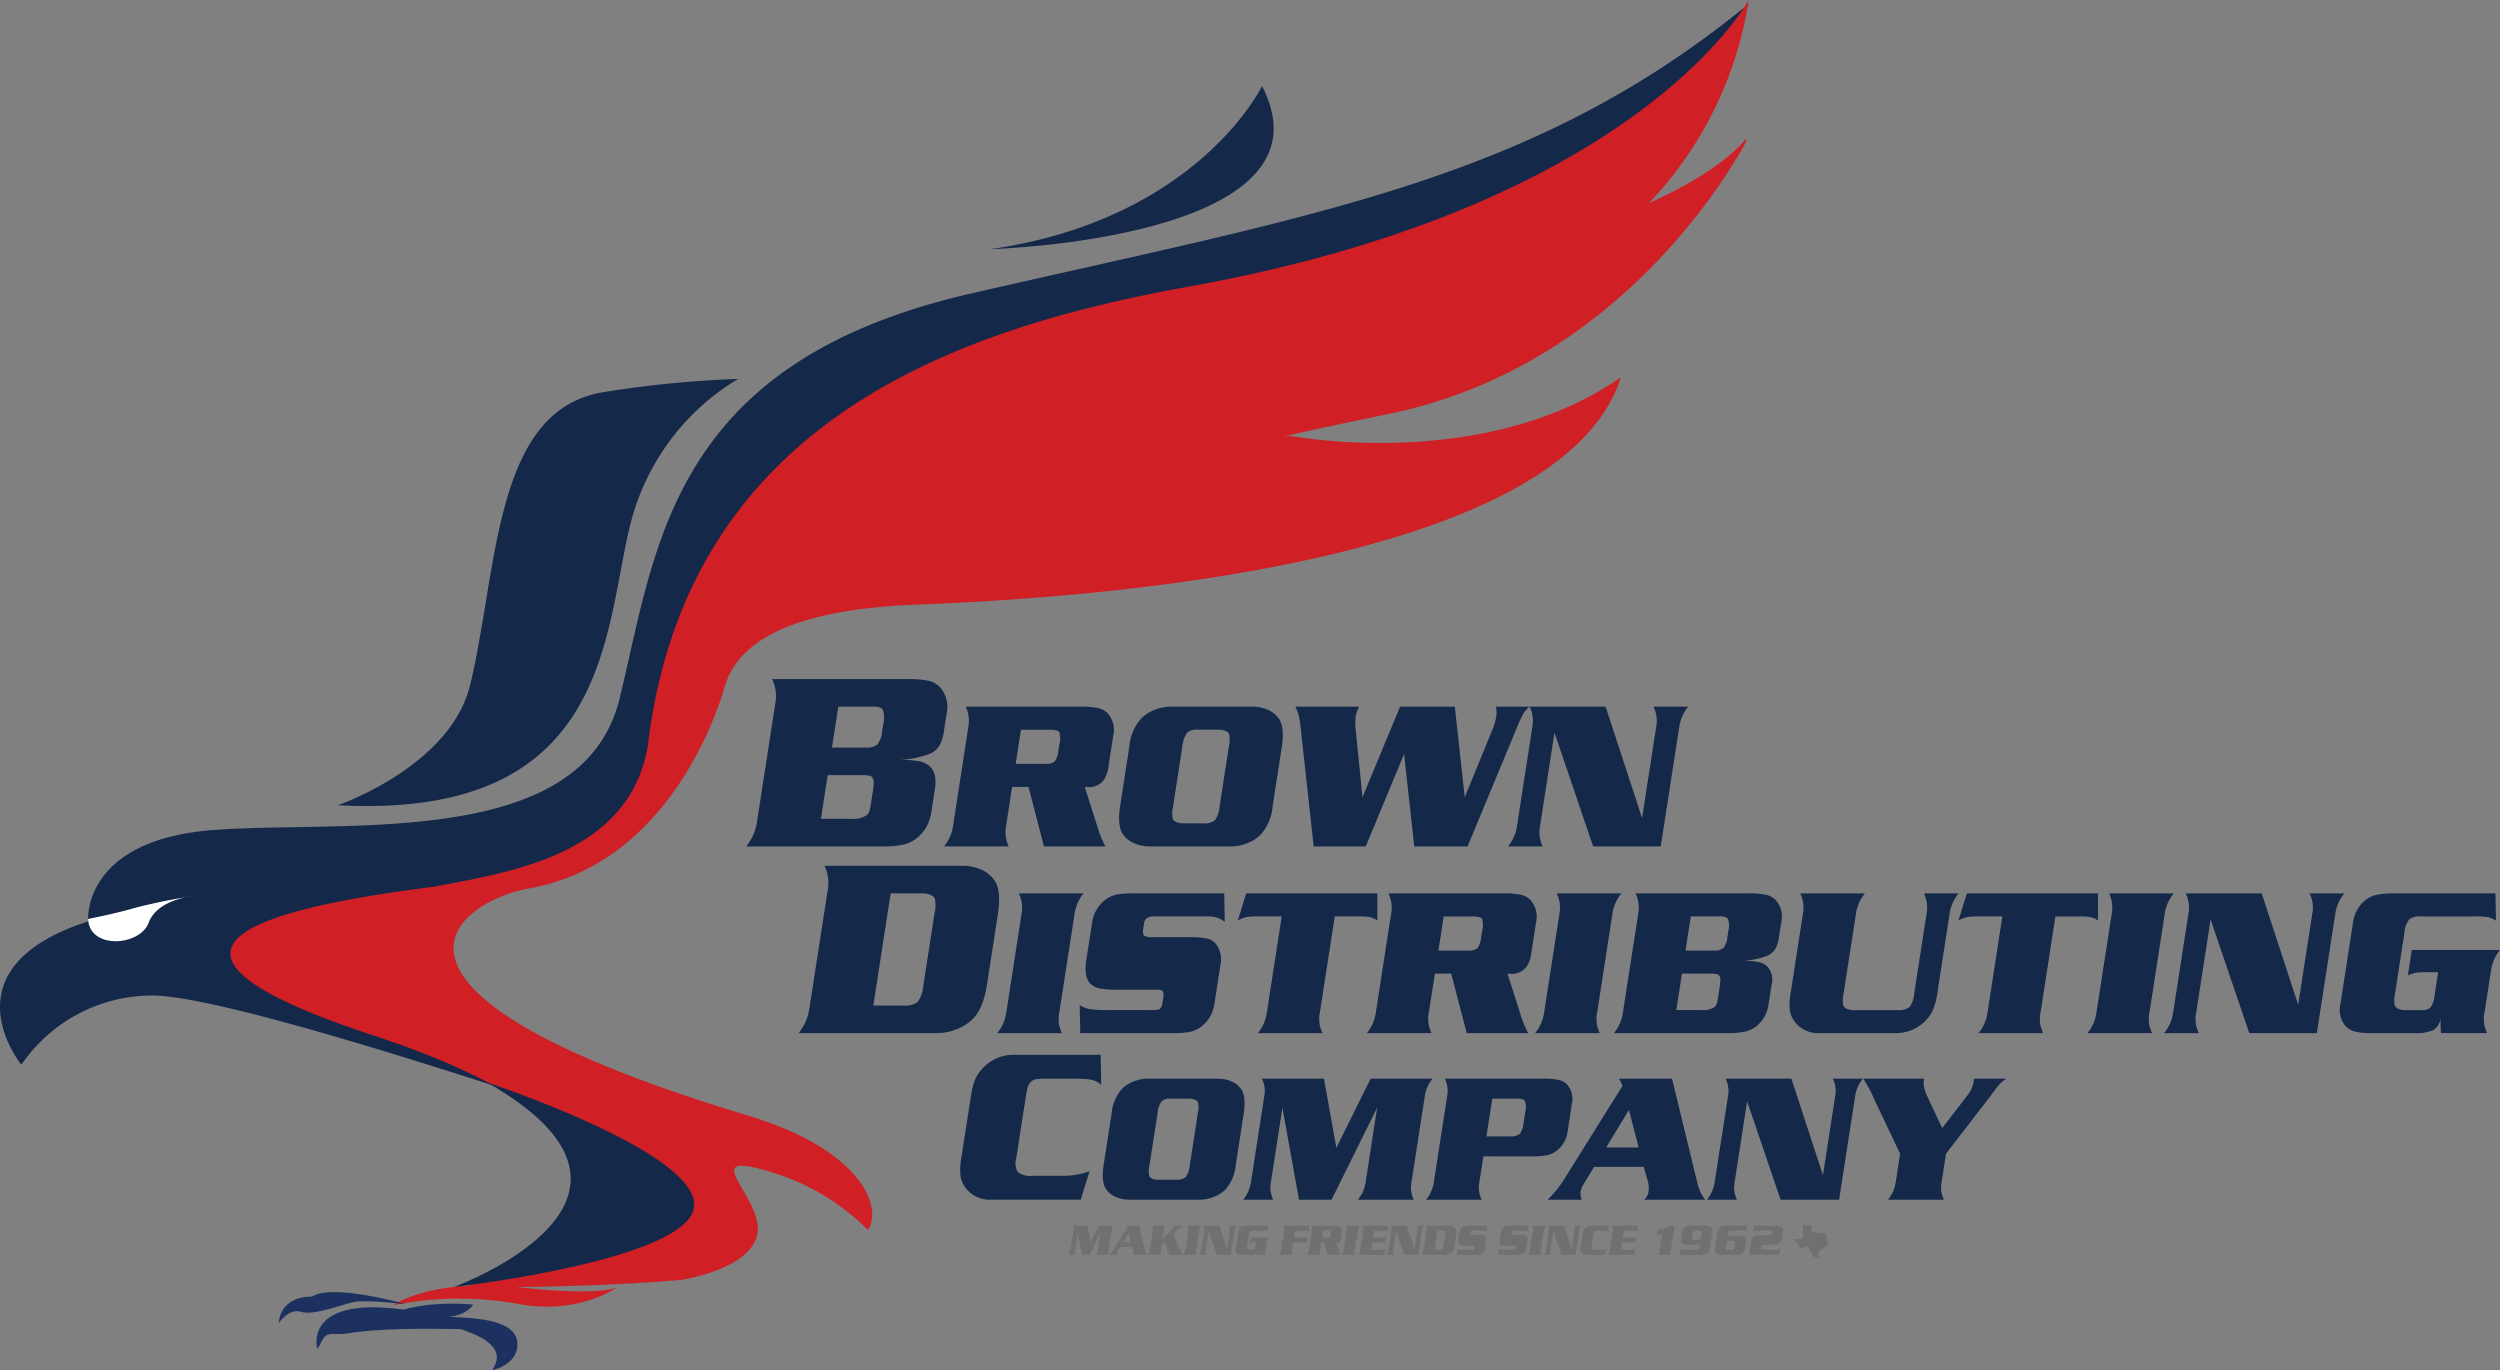 <?xml version="1.0" encoding="UTF-8"?> <svg xmlns="http://www.w3.org/2000/svg" width="397.58" height="217.932" viewBox="0 0 397.58 217.932"><rect x="0" y="0" width="397.58" height="217.932" fill="#808080" stroke="none"/><g id="Group_3470" data-name="Group 3470" transform="translate(0)"><path id="Path_5246" data-name="Path 5246" d="M3.405,672.916s-12.576-15.327,10.612-22.8c0,0-1.179-12.97,20.044-14.543s58.561,3.147,64.457-20.83,7.862-53.456,55.812-64.46C210.07,537.5,243.8,532.268,278.1,504.205c0,0-18.708,35.859-62.362,45.836-42.82,9.787-83.813,16.754-90.886,34.44s-12.973,51.88-34.588,58.17-43.627,11.793-37.338,16.9,56.6,27.12,56.6,27.12S37.993,661.52,23.844,661.912a25.158,25.158,0,0,0-20.439,11" transform="translate(0 -503.585)" fill="#14284a"></path><path id="Path_5247" data-name="Path 5247" d="M30.5,816.531s4.6-.9,7.468-1.769a90.913,90.913,0,0,1,9.269-1.878s-5.73.5-7.107,4.237-9.435,4.323-9.631-.59" transform="translate(-16.483 -670.389)" fill="#fff"></path><path id="Path_5248" data-name="Path 5248" d="M116.868,701.769s17.967-6.146,21.085-19.242c4.45-18.689,3.742-43.654,21.2-46.46a171.151,171.151,0,0,1,21.383-2.1,37.6,37.6,0,0,0-17.1,22.992c-4.289,16.832-2.948,47.165-46.575,44.806" transform="translate(-63.153 -573.708)" fill="#14284a"></path><path id="Path_5249" data-name="Path 5249" d="M385.857,532.637s-10.217,21.224-43.233,25.94c0,0,55.809-1.573,43.233-25.94" transform="translate(-185.148 -518.949)" fill="#14284a"></path><path id="Path_5250" data-name="Path 5250" d="M131.261,956.735l-.957-.027c-1.559-.281-3.417-.6-5.63-.957-17.566-2.85-15.056,6.039-15.056,6.039.391-.337.892-1.888,1.486-2.16.868-.4,1.932-.059,3.13-.263,5.248-.89,13.054-.8,18.146-.712,4.005,1.262,7.41,3.332,5,6.565,0,0,4.079-.826,4.077-4.123s-4.4-4.161-10.2-4.361" transform="translate(-59.168 -747.287)" fill="#1d3160"></path><path id="Path_5251" data-name="Path 5251" d="M305.322,535.159a60.013,60.013,0,0,0,15.864-32.3h0c-.074.137-17.569,32.674-88.849,45.539-35.8,6.46-80,20.718-86.232,73.1-2.962,17.15-21.329,19.975-34.008,22.37-25.019,3.181-53.2,9.319-9.794,23.6,58.512,19.257,19.924,37.789,15.268,39.867-8.306.443-11.951,3.079-11.951,3.079a53.318,53.318,0,0,1,20.112-.156c9.419,1.708,15.435-2.651,15.435-2.651s-2.494,1.4-15.279,0c-.256-.028-.5-.05-.754-.074,6.706-.065,16.717-.316,26.468-1.148,3.749-.712,10.473-2.557,11.808-6.782,1.871-5.924-10.6-14.343,2.494-10.29a36.508,36.508,0,0,1,15.227,9.161c2.388-3.713-1.146-12.8-19.072-18.2-66.636-20.1-45.972-34.153-34.871-36.119,19.956-3.534,28.643-23.5,31.169-32.136s13.926-12.385,30.726-13.025c43.654-1.663,103.417-9.771,111.78-36.145-21.8,15.2-52.536,9.329-52.536,9.329s-6.416,1.065,15.8-3.534c34.621-7.168,52.464-35.682,56.586-43.116.038-.245.082-.484.116-.731,0,0-3.181,4.827-15.506,10.362" transform="translate(-43.085 -502.855)" fill="#d01f25"></path><path id="Path_5252" data-name="Path 5252" d="M138.1,955.1s4.261-1.662,11.745-1.039c0,0-1.662,3.845-11.745,1.039" transform="translate(-74.624 -746.601)" fill="#1d3160"></path><path id="Path_5253" data-name="Path 5253" d="M101.736,950.667s-4.876-.351-5.3,4.2c0,0,1.639-2.427,3.553-1.789s6.512-1.135,8.338-1.553,8.332.329,8.332.329-11.752-3.338-14.928-1.192" transform="translate(-52.115 -744.455)" fill="#1d3160"></path><path id="Path_5254" data-name="Path 5254" d="M162.25,877.334s33.4,10.969,33.007,19.616-38.236,12.943-38.236,12.943,38.082-13.872,5.23-32.558" transform="translate(-84.851 -705.216)" fill="#14284a"></path><path id="Path_5255" data-name="Path 5255" d="M394.863,742.2l5.8,17.717,2.231-14.412a5.1,5.1,0,0,0-.416-3.3H408a6.48,6.48,0,0,0-1.439,3.3l-2.929,18.922H392.883l-6.15-18.078-2.289,14.791a5.1,5.1,0,0,0,.419,3.287h-5.521a6.606,6.606,0,0,0,1.436-3.287L383.2,745.5a5.248,5.248,0,0,0-.416-3.3Zm-32.046,7.531-6.1,14.7h-8.281l-2.066-18.839a16.869,16.869,0,0,0-.313-2.027,6.4,6.4,0,0,0-.545-1.36h10.153a5.226,5.226,0,0,0-.548,1.533,8.521,8.521,0,0,0-.006,2.049l1.091,10.819,5.972-14.4h8.708l1.576,14.4,4.392-10.719a9.417,9.417,0,0,0,.627-2.149,4.156,4.156,0,0,0-.057-1.533h5.321a5.464,5.464,0,0,0-1.014,1.205,22.87,22.87,0,0,0-1.035,2.277l-7.783,18.745h-8.475Zm-35.255-1.261-1.5,9.687a4.334,4.334,0,0,0-.022,1.938c.268.455.872.677,1.824.666h2.988a2.655,2.655,0,0,0,1.864-.489,4.056,4.056,0,0,0,.744-2.116l1.5-9.687a4.336,4.336,0,0,0,.023-1.938c-.268-.455-.872-.677-1.824-.666h-3.3a2.047,2.047,0,0,0-1.592.528A4.343,4.343,0,0,0,327.562,748.47Zm-1.79-6.27H338.69a5.981,5.981,0,0,1,2.412.489,4.108,4.108,0,0,1,1.728,1.328q1.029,1.316.545,4.554l-1.468,9.486a7.735,7.735,0,0,1-1.956,4.56,6.278,6.278,0,0,1-2.137,1.322,7.116,7.116,0,0,1-2.564.488H322.332a5.984,5.984,0,0,1-2.413-.488,4.1,4.1,0,0,1-1.728-1.322q-1.029-1.316-.544-4.56l1.468-9.486a7.717,7.717,0,0,1,1.954-4.554,6.291,6.291,0,0,1,2.138-1.328A7.117,7.117,0,0,1,325.771,742.2Zm-24.729,9.1h4.721a2.2,2.2,0,0,0,1.472-.361,2.9,2.9,0,0,0,.573-1.583l.171-1.105a3.685,3.685,0,0,0,0-2.016c-.168-.244-.7-.366-1.6-.366h-4.493Zm2.038,3.666h-2.6l-.957,6.182a5.137,5.137,0,0,0,.42,3.282H289.652a6.607,6.607,0,0,0,1.435-3.282l2.422-15.651a5.211,5.211,0,0,0-.418-3.294h18.267a12.917,12.917,0,0,1,2.819.228,3.04,3.04,0,0,1,1.532.866,3.986,3.986,0,0,1,.855,3.516l-.743,4.8a5.2,5.2,0,0,1-.729,2.2A2.925,2.925,0,0,1,312.611,755c-.144,0-.337-.011-.584-.034l2.053,6.437a15.389,15.389,0,0,0,1.242,3.027h-9.78Zm-33.007,5.075h4.954a3.532,3.532,0,0,0,2.393-.638,1.471,1.471,0,0,0,.363-.586,10.2,10.2,0,0,0,.271-1.363l.192-1.244a18.261,18.261,0,0,0,.227-1.849,1.5,1.5,0,0,0-.169-.8.725.725,0,0,0-.5-.386,7.937,7.937,0,0,0-1.431-.08h-5.227Zm1.754-11.332h5.5a2.364,2.364,0,0,0,1.743-.519,3.974,3.974,0,0,0,.738-2.062l.166-1.07a4.453,4.453,0,0,0-.02-2.275q-.28-.578-1.367-.579h-5.753Zm10.731,1.949a16.333,16.333,0,0,1,3.13.226,3.669,3.669,0,0,1,1.69.812q1.2,1.067.831,3.564l-.565,3.651a6.477,6.477,0,0,1-2.328,4.216,5.5,5.5,0,0,1-2.153,1.018,15.661,15.661,0,0,1-3.456.286h-21.52a7.925,7.925,0,0,0,1.721-3.943l2.9-18.727a6.238,6.238,0,0,0-.5-3.943h21.52a15.307,15.307,0,0,1,3.363.273,3.737,3.737,0,0,1,1.841,1.037,4.773,4.773,0,0,1,1.024,4.21l-.411,2.66a6.97,6.97,0,0,1-.706,2.367,3.472,3.472,0,0,1-1.466,1.3A14.78,14.78,0,0,1,282.558,750.654Z" transform="translate(-139.52 -629.821)" fill="#14284a"></path><path id="Path_5256" data-name="Path 5256" d="M288.2,824.652h4.814a3.2,3.2,0,0,0,2.239-.585,4.853,4.853,0,0,0,.891-2.534l1.8-11.6a5.192,5.192,0,0,0,.027-2.321q-.482-.818-2.191-.8H290.96Zm-11.885,4.389a7.925,7.925,0,0,0,1.721-3.944l2.9-18.727a6.24,6.24,0,0,0-.5-3.944h21.973a7.16,7.16,0,0,1,2.889.586,4.91,4.91,0,0,1,2.068,1.589q1.233,1.576.653,5.453l-1.758,11.359q-.618,3.86-2.341,5.46a7.516,7.516,0,0,1-2.56,1.583,8.522,8.522,0,0,1-3.07.585Zm269.858-22.227.079,4.338a4.059,4.059,0,0,0-1.312-.567,14.378,14.378,0,0,0-2.2-.105h-8.425a2.67,2.67,0,0,0-1.869.489,4.028,4.028,0,0,0-.752,2.127l-1.5,9.686a4.166,4.166,0,0,0-.015,1.927q.4.683,1.829.667h2.383a1.99,1.99,0,0,0,1.46-.428,3.522,3.522,0,0,0,.614-1.777l.592-3.826h-2.088a8.318,8.318,0,0,0-1.459.1,6.285,6.285,0,0,0-1.262.4l.624-4.032H546.9a6.437,6.437,0,0,0-1.436,3.288l-1.029,6.648a5.081,5.081,0,0,0,.418,3.294h-7.336a16.237,16.237,0,0,1-.038-2.41,2.73,2.73,0,0,1-1.186,1.922,6.977,6.977,0,0,1-3.13.488h-6.465a12.38,12.38,0,0,1-2.807-.233,3.2,3.2,0,0,1-1.523-.855,3.994,3.994,0,0,1-.855-3.516l2.013-13.008a5.407,5.407,0,0,1,1.945-3.521,4.512,4.512,0,0,1,1.794-.866,13.8,13.8,0,0,1,2.873-.228Zm-37.173,0,5.8,17.717,2.23-14.413a5.1,5.1,0,0,0-.416-3.3h5.52a6.484,6.484,0,0,0-1.439,3.3l-2.928,18.922H507.02l-6.149-18.078-2.289,14.79a5.108,5.108,0,0,0,.418,3.288h-5.52a6.606,6.606,0,0,0,1.436-3.288l2.42-15.634a5.248,5.248,0,0,0-.416-3.3Zm-17.431,22.227H481.283a6.606,6.606,0,0,0,1.436-3.288l2.42-15.634a5.247,5.247,0,0,0-.416-3.3h10.286a6.483,6.483,0,0,0-1.439,3.3l-2.419,15.634A5.059,5.059,0,0,0,491.569,829.042Zm-27.614,0a6.434,6.434,0,0,0,1.436-3.288l2.364-15.273h-3.921a9.155,9.155,0,0,0-1.775.128,4.539,4.539,0,0,0-1.288.539l1.337-4.332h20.861l0,4.332a3.227,3.227,0,0,0-1.121-.539,8.518,8.518,0,0,0-1.736-.128h-3.921l-2.364,15.273a5.061,5.061,0,0,0,.419,3.288ZM445.9,806.815a6.479,6.479,0,0,0-1.439,3.3L442.5,822.771a4.334,4.334,0,0,0-.022,1.938q.394.683,1.813.667h6.843a2.621,2.621,0,0,0,1.853-.489,4.025,4.025,0,0,0,.744-2.116l1.958-12.652a5.15,5.15,0,0,0-.416-3.3h5.521a6.476,6.476,0,0,0-1.439,3.3l-1.944,12.558a10.693,10.693,0,0,1-.714,2.71,6.1,6.1,0,0,1-1.358,1.85,6.439,6.439,0,0,1-4.595,1.8H438.767a4.676,4.676,0,0,1-4.025-1.8,3.968,3.968,0,0,1-.786-1.844,9.719,9.719,0,0,1,.126-2.716l1.944-12.558a5.238,5.238,0,0,0-.416-3.3ZM415.9,825.376h4.137a2.947,2.947,0,0,0,2-.534,1.229,1.229,0,0,0,.3-.489,8.586,8.586,0,0,0,.226-1.138l.161-1.039a15.2,15.2,0,0,0,.189-1.544,1.249,1.249,0,0,0-.141-.666.606.606,0,0,0-.417-.322,6.626,6.626,0,0,0-1.2-.067H416.8Zm1.465-9.464h4.593a1.973,1.973,0,0,0,1.456-.434,3.316,3.316,0,0,0,.616-1.722l.138-.894a3.713,3.713,0,0,0-.017-1.9q-.233-.483-1.142-.483h-4.8Zm8.962,1.627a13.605,13.605,0,0,1,2.614.189,3.065,3.065,0,0,1,1.411.677,3.163,3.163,0,0,1,.695,2.977l-.472,3.049a5.407,5.407,0,0,1-1.945,3.521,4.6,4.6,0,0,1-1.8.849,13.05,13.05,0,0,1-2.886.239H405.977a6.617,6.617,0,0,0,1.437-3.294l2.421-15.64a5.211,5.211,0,0,0-.418-3.293h17.973a12.808,12.808,0,0,1,2.809.228,3.121,3.121,0,0,1,1.537.866,3.985,3.985,0,0,1,.855,3.516l-.344,2.221a5.8,5.8,0,0,1-.589,1.977,2.9,2.9,0,0,1-1.224,1.089A12.337,12.337,0,0,1,426.329,817.539Zm-22.6,11.5H393.447a6.61,6.61,0,0,0,1.437-3.288l2.419-15.634a5.248,5.248,0,0,0-.416-3.3h10.286a6.483,6.483,0,0,0-1.439,3.3l-2.419,15.634A5.059,5.059,0,0,0,403.733,829.042Zm-25.66-13.129h4.721a2.2,2.2,0,0,0,1.472-.361,2.9,2.9,0,0,0,.573-1.583l.171-1.1a3.686,3.686,0,0,0,0-2.016c-.167-.244-.7-.366-1.6-.366h-4.493Zm2.037,3.665h-2.6l-.957,6.181a5.135,5.135,0,0,0,.42,3.283H366.683a6.607,6.607,0,0,0,1.435-3.283l2.422-15.651a5.212,5.212,0,0,0-.418-3.293H388.39a12.917,12.917,0,0,1,2.819.228,3.035,3.035,0,0,1,1.532.866,3.986,3.986,0,0,1,.855,3.516l-.743,4.8a5.193,5.193,0,0,1-.729,2.2,2.925,2.925,0,0,1-2.483,1.188c-.144,0-.337-.011-.584-.034l2.053,6.437a15.393,15.393,0,0,0,1.242,3.027h-9.78Zm-30.756,9.464a6.426,6.426,0,0,0,1.436-3.288l2.364-15.273h-3.921a9.151,9.151,0,0,0-1.775.128,4.542,4.542,0,0,0-1.289.539l1.337-4.332h20.861l0,4.332a3.229,3.229,0,0,0-1.122-.539,8.51,8.51,0,0,0-1.735-.128h-3.921l-2.364,15.273a5.059,5.059,0,0,0,.418,3.288Zm-5.341-22.227.081,4.537a3.912,3.912,0,0,0-2.459-.872h-8.687a2.2,2.2,0,0,0-1.217.256,1.269,1.269,0,0,0-.474.911l-.119.772q-.134.867.144,1.116a2.548,2.548,0,0,0,1.417.245h5.487a15.079,15.079,0,0,1,3.017.206,2.653,2.653,0,0,1,1.443.8,4.184,4.184,0,0,1,.732,3.593l-.937,6.054a5.5,5.5,0,0,1-2.011,3.521,4.831,4.831,0,0,1-1.773.866,12.939,12.939,0,0,1-2.834.222H321.113l-.09-4.443a4.826,4.826,0,0,0,1.667.638,21.188,21.188,0,0,0,3.017.139h6.454a6.341,6.341,0,0,0,1.4-.084.859.859,0,0,0,.419-.339,2.365,2.365,0,0,0,.207-.761l.108-.7a1.8,1.8,0,0,0-.039-1.072c-.1-.183-.357-.278-.762-.278h-6.276a16.52,16.52,0,0,1-2.958-.194,2.947,2.947,0,0,1-1.494-.717c-.724-.7-.962-1.933-.712-3.688l.946-6.115A5.52,5.52,0,0,1,325,807.909a4.742,4.742,0,0,1,1.77-.883,13.641,13.641,0,0,1,2.815-.211ZM318.2,829.042H307.911a6.606,6.606,0,0,0,1.436-3.288l2.42-15.634a5.247,5.247,0,0,0-.416-3.3h10.286a6.483,6.483,0,0,0-1.439,3.3l-2.419,15.634A5.06,5.06,0,0,0,318.2,829.042Z" transform="translate(-149.315 -664.738)" fill="#14284a"></path><path id="Path_5257" data-name="Path 5257" d="M488.4,879.484l3.953-5.127a4.84,4.84,0,0,0,1.034-2.145c.02-.13.041-.327.058-.592h5.185a4.918,4.918,0,0,0-1.068.842,21.424,21.424,0,0,0-1.365,1.765l-7.19,9.325-.692,4.468a4.379,4.379,0,0,0,.363,2.847h-8.906a5.573,5.573,0,0,0,1.244-2.847l.691-4.468-4.207-8.858a17.578,17.578,0,0,0-1.665-3.073h9.691a4.042,4.042,0,0,0-.01,1.371,7.225,7.225,0,0,0,.568,1.553Zm-23.983-7.863,5.022,15.341,1.931-12.48a4.419,4.419,0,0,0-.36-2.861h4.78a5.61,5.61,0,0,0-1.246,2.861l-2.536,16.385H462.7l-5.325-15.654L455.4,888.021a4.423,4.423,0,0,0,.363,2.847h-4.781a5.723,5.723,0,0,0,1.244-2.847l2.1-13.538a4.546,4.546,0,0,0-.36-2.861Zm-24.291,10.936-1.544-5.963-3.611,5.963Zm-3.17-10.936h8.483l4.12,16.971a6.88,6.88,0,0,0,1.144,2.275h-9.681a2.248,2.248,0,0,0,.689-1.284,4.382,4.382,0,0,0-.191-1.875l-.575-2.063H433.04l-1.606,2.64a3.842,3.842,0,0,0-.547,1.327,2.891,2.891,0,0,0,.176,1.255h-5.4a18.316,18.316,0,0,0,2.855-3.621l9.03-14.471A3.258,3.258,0,0,0,436.957,871.622ZM415.924,880.8H419.6a2.352,2.352,0,0,0,1.624-.394,3.691,3.691,0,0,0,.618-1.852l.233-1.51a3.612,3.612,0,0,0,0-1.827c-.144-.279-.536-.419-1.171-.419h-4.054Zm-.491,3.174-.626,4.04a4.4,4.4,0,0,0,.371,2.857H406.32a5.744,5.744,0,0,0,1.245-2.857l2.1-13.538a4.514,4.514,0,0,0-.362-2.852H425.03a11.043,11.043,0,0,1,2.427.2,2.6,2.6,0,0,1,1.312.75,3.451,3.451,0,0,1,.741,3.044l-.678,4.381a4.646,4.646,0,0,1-1.681,3.03,3.781,3.781,0,0,1-1.544.75,11.979,11.979,0,0,1-2.488.2Zm-23.384-1.361,5.457-10.989h9.849a5.611,5.611,0,0,0-1.246,2.861l-2.1,13.538a4.38,4.38,0,0,0,.363,2.847H395.47a5.565,5.565,0,0,0,1.244-2.847l1.825-11.792-7.248,14.639h-5.179l-2.635-14.639-1.825,11.792a4.38,4.38,0,0,0,.363,2.847h-4.78a5.724,5.724,0,0,0,1.244-2.847l2.1-13.538a4.546,4.546,0,0,0-.36-2.861h9.864Zm-28.423-5.56-1.3,8.387a3.752,3.752,0,0,0-.019,1.679c.233.394.756.586,1.58.577h2.587a2.3,2.3,0,0,0,1.614-.423,3.5,3.5,0,0,0,.644-1.832l1.3-8.387a3.752,3.752,0,0,0,.019-1.679c-.233-.394-.756-.587-1.58-.577h-2.856a1.771,1.771,0,0,0-1.379.457A3.759,3.759,0,0,0,363.627,877.051Zm-1.55-5.43h11.186a5.184,5.184,0,0,1,2.089.423,3.559,3.559,0,0,1,1.5,1.149q.891,1.14.472,3.944l-1.271,8.214a6.693,6.693,0,0,1-1.693,3.948,5.43,5.43,0,0,1-1.851,1.145,6.163,6.163,0,0,1-2.22.423H359.1a5.186,5.186,0,0,1-2.089-.423,3.546,3.546,0,0,1-1.5-1.145q-.892-1.139-.471-3.948l1.271-8.214a6.683,6.683,0,0,1,1.692-3.944,5.455,5.455,0,0,1,1.851-1.149A6.164,6.164,0,0,1,362.077,871.622Zm-7.5-3.8.072,4.745a3.877,3.877,0,0,0-1.521-.777,14.269,14.269,0,0,0-2.635-.167H345.67a7.027,7.027,0,0,0-1.467.1,1.524,1.524,0,0,0-.739.42,1.937,1.937,0,0,0-.469.76,10.679,10.679,0,0,0-.339,1.635l-1.513,9.773a2.691,2.691,0,0,0,.278,2.188,3.3,3.3,0,0,0,2.314.564h4.555a12.178,12.178,0,0,0,4.518-.726l-1.409,4.526H337.267a4.834,4.834,0,0,1-4.172-1.877,4.1,4.1,0,0,1-.817-1.906,10.108,10.108,0,0,1,.131-2.822l1.522-9.835a11.183,11.183,0,0,1,.742-2.822,6.128,6.128,0,0,1,1.407-1.912,6.635,6.635,0,0,1,4.752-1.871Z" transform="translate(-179.53 -700.076)" fill="#14284a"></path><path id="Path_5258" data-name="Path 5258" d="M626.067,929.352c-.011-.009-.012-.029-.019-.044a1.179,1.179,0,0,1-.059-.153.192.192,0,0,0-.06-.135.1.1,0,0,1-.034-.08v-.653a.083.083,0,0,0-.074-.09c-.054-.009-.113,0-.159-.04h0a.424.424,0,0,1-.172-.091c-.048-.041-.208-.023-.229-.03a.122.122,0,0,0-.062-.007.721.721,0,0,1-.128.025c-.042,0-.329-.01-.343-.014s-.134.009-.178.008a.183.183,0,0,1-.11-.026.054.054,0,0,0-.025-.013.106.106,0,0,0-.057,0c-.025.015-.088-.028-.1-.042a.243.243,0,0,0-.093-.037.448.448,0,0,0-.065,0,.144.144,0,0,1-.076,0,.249.249,0,0,0-.071-.007.3.3,0,0,1-.041,0c-.023-.005-.044-.014-.066-.021a.077.077,0,0,1-.046-.036c-.036-.058-.226-.056-.261-.095a.157.157,0,0,1-.045-.118c0-.252,0-.5,0-.755,0-.074-.034-.1-.094-.1h-.015c-.025,0-.05.006-.075.006-.353,0-.706,0-1.06,0a.077.077,0,0,0-.085.087c0,.081,0,.163,0,.244q0,.582-.006,1.167c0,.2,0,.409,0,.614,0,.045,0,.049-.047.049H620.8a.067.067,0,0,0-.066.032c-.009.018.007.147.051.167a.162.162,0,0,1,.078.083.2.2,0,0,0,.081.086.766.766,0,0,1,.095.072c.021.017.039.037.058.056s.044.041.064.064c.043.05.253.192.269.258a.1.1,0,0,0,.014.031,1.158,1.158,0,0,1,.074.24.949.949,0,0,0,.089.149,1.039,1.039,0,0,1,.106.087.345.345,0,0,0,.118.081c.037.018.076.035.113.055.018.01.036.02.054.031a.344.344,0,0,0,.141.063.118.118,0,0,0,.094-.041.439.439,0,0,1,.04-.044,1.135,1.135,0,0,0,.094-.216.106.106,0,0,1,.043-.061.647.647,0,0,1,.117-.043c.005,0,.112.013.159.021a.863.863,0,0,1,.163.043c.005,0,.109.109.16.15a.808.808,0,0,1,.137.214l.086.167c0,.006.174.257.191.3a.353.353,0,0,0,.141.16.8.8,0,0,1,.049.2.131.131,0,0,0,.036.1.389.389,0,0,1,.061.12.63.63,0,0,0,.053.129c.008.016.03.024.047.035a.232.232,0,0,0,.026.011l.136.068c.04.021.08.042.118.065a.209.209,0,0,0,.134.036.184.184,0,0,1,.183.063.05.05,0,0,0,.041.014h0a.431.431,0,0,0,.127-.033.08.08,0,0,0,.061-.091c-.007-.071-.016-.141-.027-.211a1.06,1.06,0,0,1-.055-.268.672.672,0,0,1,.016-.147,1.348,1.348,0,0,1,.085-.177c.006-.012.016-.022.022-.034a.493.493,0,0,1,.138-.156l.133-.1c.037-.027.075-.054.114-.078.06-.036.122-.067.181-.1s.1-.069.148-.106.083-.067.123-.1.066-.066.1-.1a.218.218,0,0,1,.041-.032c.025-.014.051-.027.077-.039a1.659,1.659,0,0,0,.23-.2A.267.267,0,0,0,626,930a.148.148,0,0,0,.037-.112,3.214,3.214,0,0,1,.07-.422v-.017a.115.115,0,0,0-.039-.1" transform="translate(-335.433 -731.942)" fill="#707070" fill-rule="evenodd"></path><path id="Path_5259" data-name="Path 5259" d="M478.8,926.984h3.217a4.775,4.775,0,0,1,.775.04.648.648,0,0,1,.342.2.621.621,0,0,1,.159.324,1.455,1.455,0,0,1-.007.485l-.138.894a1.36,1.36,0,0,1-.333.735.9.9,0,0,1-.255.178,1.261,1.261,0,0,1-.339.085c-.1.01-.255.021-.456.03l-1.474.1a.866.866,0,0,0-.327.058.3.3,0,0,0-.089.2l-.079.51h2.092a3.359,3.359,0,0,0,.586-.037,2.221,2.221,0,0,0,.473-.179l-.313.975h-4.681l.26-1.679.053-.344a1.628,1.628,0,0,1,.179-.594.772.772,0,0,1,.57-.381c.03,0,.188-.016.472-.034l1.583-.114.15-.01a.376.376,0,0,0,.248-.073.506.506,0,0,0,.1-.268.379.379,0,0,0-.024-.276.318.318,0,0,0-.249-.071h-1.921a2.049,2.049,0,0,0-.463.04,1.56,1.56,0,0,0-.393.172Zm-3.226,3.4.09-.58a1.654,1.654,0,0,0,.026-.236.182.182,0,0,0-.034-.108c-.047-.068-.151-.1-.31-.1h-.552a.472.472,0,0,0-.327.084.684.684,0,0,0-.128.361l-.09.58a.576.576,0,0,0,.014.365c.039.054.14.08.3.08h.552a.469.469,0,0,0,.327-.084A.674.674,0,0,0,475.57,930.383Zm1.988-3.4.01.935a.732.732,0,0,0-.3-.142,3.15,3.15,0,0,0-.551-.034h-1.563a1.293,1.293,0,0,0-.279.021.281.281,0,0,0-.141.084.93.93,0,0,0-.169.482l-.077.5a.358.358,0,0,1,.148-.183.64.64,0,0,1,.285-.046h1.689q.986-.05.808,1.056l-.122.789a1.34,1.34,0,0,1-.443.876,1.046,1.046,0,0,1-.411.208,2.71,2.71,0,0,1-.637.059h-2.079a2.927,2.927,0,0,1-.652-.051.782.782,0,0,1-.355-.209.713.713,0,0,1-.214-.377,2.007,2.007,0,0,1,.026-.621l.334-2.158a1.871,1.871,0,0,1,.163-.563,1.057,1.057,0,0,1,.314-.367,1.081,1.081,0,0,1,.393-.205,4.31,4.31,0,0,1,.715-.052Zm-8.33,2.277h.545a.5.5,0,0,0,.334-.078.734.734,0,0,0,.126-.375l.095-.612a.618.618,0,0,0-.01-.375c-.037-.051-.14-.078-.31-.078h-.545a.49.49,0,0,0-.334.082.721.721,0,0,0-.126.372l-.095.612a.6.6,0,0,0,.011.371C468.958,929.234,469.06,929.261,469.228,929.261Zm-2.283,2.326.009-.906a.9.9,0,0,0,.321.122,4.307,4.307,0,0,0,.585.025h1.458a1.069,1.069,0,0,0,.521-.078.684.684,0,0,0,.159-.421l.1-.663a.607.607,0,0,1-.635.355h-1.415a2.023,2.023,0,0,1-.5-.044.587.587,0,0,1-.274-.172.556.556,0,0,1-.145-.321,1.9,1.9,0,0,1,.024-.527l.136-.882a1.926,1.926,0,0,1,.154-.544.856.856,0,0,1,.278-.33,1.256,1.256,0,0,1,.74-.217h2.641q.719,0,.916.441a1.317,1.317,0,0,1,.037.718l-.358,2.311-.03.2a1.071,1.071,0,0,1-.517.784,1.5,1.5,0,0,1-.758.155Zm-3.582-3.972,2.176-.632h.53l-.622,4.021a.668.668,0,0,0,.139.582H463.4a.9.9,0,0,0,.319-.582l.4-2.613h-.876Zm-5.361.128-.173,1.118h1.409a1.754,1.754,0,0,0,.671-.1l-.153.984a.8.8,0,0,0-.5-.121H457.71l-.187,1.208h1.706a2.256,2.256,0,0,0,.678-.158l-.293.917h-4.147a1.368,1.368,0,0,0,.3-.682l.5-3.239a1.081,1.081,0,0,0-.086-.682h4.049v.864a1.67,1.67,0,0,0-.313-.086c-.075-.01-.236-.016-.484-.018Zm-2.436-.759.014.948a.772.772,0,0,0-.3-.155,2.815,2.815,0,0,0-.527-.034h-.964a1.42,1.42,0,0,0-.293.021.3.3,0,0,0-.148.084.383.383,0,0,0-.094.152,2.14,2.14,0,0,0-.068.327l-.3,1.952a.538.538,0,0,0,.056.437.659.659,0,0,0,.462.113h.91a2.437,2.437,0,0,0,.9-.145l-.281.9h-2.823a.966.966,0,0,1-.833-.375.82.82,0,0,1-.163-.381,1.991,1.991,0,0,1,.026-.564l.3-1.964a2.231,2.231,0,0,1,.148-.563,1.224,1.224,0,0,1,.281-.382,1.327,1.327,0,0,1,.949-.374Zm-7.065,0,1.2,3.669.462-2.984a1.058,1.058,0,0,0-.086-.685h1.144a1.347,1.347,0,0,0-.3.685l-.606,3.919h-2.225l-1.274-3.744-.474,3.063a1.059,1.059,0,0,0,.087.681h-1.143a1.365,1.365,0,0,0,.3-.681l.5-3.238a1.086,1.086,0,0,0-.086-.685Zm-3.609,4.6h-2.13a1.367,1.367,0,0,0,.3-.681l.5-3.238a1.089,1.089,0,0,0-.086-.685h2.13a1.342,1.342,0,0,0-.3.685l-.5,3.238A1.046,1.046,0,0,0,444.891,931.588Zm-2.084-4.6.016.94a.809.809,0,0,0-.509-.181h-1.8a.461.461,0,0,0-.252.053.263.263,0,0,0-.1.189l-.025.16c-.019.12-.009.2.03.231a.524.524,0,0,0,.293.051H441.6a3.147,3.147,0,0,1,.625.042.547.547,0,0,1,.3.166.867.867,0,0,1,.152.744l-.194,1.253a1.14,1.14,0,0,1-.416.729,1.012,1.012,0,0,1-.367.18,2.688,2.688,0,0,1-.587.046h-3.047l-.018-.921a.984.984,0,0,0,.345.132,4.333,4.333,0,0,0,.625.029h1.337a1.326,1.326,0,0,0,.289-.017.181.181,0,0,0,.087-.07.5.5,0,0,0,.043-.158l.022-.145a.37.37,0,0,0-.008-.221c-.022-.038-.074-.058-.158-.058h-1.3a3.445,3.445,0,0,1-.613-.04.607.607,0,0,1-.309-.148.865.865,0,0,1-.148-.764l.2-1.266a1.143,1.143,0,0,1,.416-.729.986.986,0,0,1,.366-.183,2.84,2.84,0,0,1,.583-.044Zm-6.561,0,.017.94a.809.809,0,0,0-.509-.181h-1.8a.458.458,0,0,0-.252.053.264.264,0,0,0-.1.189l-.025.16c-.018.12-.008.2.03.231a.526.526,0,0,0,.294.051h1.136a3.15,3.15,0,0,1,.625.042.547.547,0,0,1,.3.166.866.866,0,0,1,.152.744l-.194,1.253a1.139,1.139,0,0,1-.417.729,1.01,1.01,0,0,1-.367.18,2.692,2.692,0,0,1-.587.046H431.5l-.019-.921a.99.99,0,0,0,.346.132,4.328,4.328,0,0,0,.625.029h1.337a1.319,1.319,0,0,0,.289-.017.18.18,0,0,0,.087-.07.493.493,0,0,0,.042-.158l.023-.145a.377.377,0,0,0-.008-.221c-.022-.038-.074-.058-.158-.058h-1.3a3.45,3.45,0,0,1-.613-.04.608.608,0,0,1-.309-.148.865.865,0,0,1-.148-.764l.2-1.266a1.143,1.143,0,0,1,.415-.729.984.984,0,0,1,.367-.183,2.831,2.831,0,0,1,.583-.044Zm-8.329,3.844h.833a.556.556,0,0,0,.387-.1.845.845,0,0,0,.154-.438l.31-2.006a.892.892,0,0,0,0-.4q-.083-.142-.379-.138h-.833Zm-2.055.759a1.368,1.368,0,0,0,.3-.682l.5-3.239a1.08,1.08,0,0,0-.086-.682h3.8a1.237,1.237,0,0,1,.5.1.845.845,0,0,1,.358.275,1.258,1.258,0,0,1,.113.943l-.3,1.964a1.608,1.608,0,0,1-.4.945,1.293,1.293,0,0,1-.443.273,1.473,1.473,0,0,1-.531.1Zm-2.375-4.6,1.2,3.669.462-2.984a1.061,1.061,0,0,0-.086-.685h1.143a1.343,1.343,0,0,0-.3.685l-.607,3.919h-2.225l-1.274-3.744-.474,3.063a1.054,1.054,0,0,0,.087.681h-1.144a1.37,1.37,0,0,0,.3-.681l.5-3.238a1.089,1.089,0,0,0-.086-.685Zm-5.208.759-.173,1.118h1.409a1.752,1.752,0,0,0,.671-.1l-.153.984a.8.8,0,0,0-.5-.121h-1.542l-.187,1.208h1.706a2.258,2.258,0,0,0,.679-.158l-.294.917h-4.147a1.372,1.372,0,0,0,.3-.682l.5-3.239a1.077,1.077,0,0,0-.086-.682h4.049v.864a1.675,1.675,0,0,0-.312-.086q-.113-.015-.484-.018Zm-3,3.844h-2.13a1.364,1.364,0,0,0,.3-.681l.5-3.238a1.09,1.09,0,0,0-.086-.685h2.13a1.344,1.344,0,0,0-.3.685l-.5,3.238A1.047,1.047,0,0,0,415.281,931.588Zm-5.314-2.719h.978a.456.456,0,0,0,.305-.075.6.6,0,0,0,.119-.328l.035-.229a.764.764,0,0,0,0-.418c-.034-.051-.145-.076-.332-.076h-.93Zm.422.759h-.539l-.2,1.28a1.065,1.065,0,0,0,.086.68h-2.13a1.369,1.369,0,0,0,.3-.68l.5-3.241a1.08,1.08,0,0,0-.086-.682H412.1a2.7,2.7,0,0,1,.584.047.633.633,0,0,1,.317.179.825.825,0,0,1,.177.729l-.154.994a1.071,1.071,0,0,1-.151.455.6.6,0,0,1-.514.246c-.029,0-.069,0-.12-.007l.425,1.333a3.209,3.209,0,0,0,.257.627H410.9Zm-4.666-1.884-.172,1.111h1.535a1.583,1.583,0,0,0,.609-.115l-.157,1.013a1.18,1.18,0,0,0-.307-.112,2.425,2.425,0,0,0-.414-.027h-1.383l-.2,1.291a1.062,1.062,0,0,0,.086.683h-2.13a1.375,1.375,0,0,0,.3-.683l.5-3.238a1.078,1.078,0,0,0-.087-.682h4.03l.007.871a1.173,1.173,0,0,0-.31-.091q-.124-.014-.635-.021Zm-4.33-.759.017.9a.837.837,0,0,0-.272-.117,2.97,2.97,0,0,0-.456-.022h-1.745a.555.555,0,0,0-.387.1.834.834,0,0,0-.156.441l-.31,2.006a.861.861,0,0,0,0,.4q.083.142.379.138h.494a.412.412,0,0,0,.3-.089.724.724,0,0,0,.127-.368l.123-.792h-.432a1.709,1.709,0,0,0-.3.021,1.316,1.316,0,0,0-.261.083l.13-.835h2.9a1.334,1.334,0,0,0-.3.681l-.213,1.377a1.051,1.051,0,0,0,.086.682H399.6a3.346,3.346,0,0,1-.008-.5.564.564,0,0,1-.246.4,1.445,1.445,0,0,1-.648.1h-1.339a2.579,2.579,0,0,1-.581-.049.662.662,0,0,1-.315-.177.826.826,0,0,1-.177-.728l.417-2.694a1.118,1.118,0,0,1,.4-.729.938.938,0,0,1,.371-.179,2.882,2.882,0,0,1,.6-.047Zm-7.7,0,1.2,3.669.462-2.984a1.058,1.058,0,0,0-.086-.685h1.143a1.347,1.347,0,0,0-.3.685l-.607,3.919h-2.225l-1.274-3.744-.474,3.063a1.054,1.054,0,0,0,.087.681h-1.144a1.37,1.37,0,0,0,.3-.681l.5-3.238a1.088,1.088,0,0,0-.086-.685Zm-3.61,4.6h-2.13a1.374,1.374,0,0,0,.3-.681l.5-3.238a1.089,1.089,0,0,0-.086-.685h2.13a1.344,1.344,0,0,0-.3.685l-.5,3.238A1.046,1.046,0,0,0,390.085,931.588Zm-5.458-2.531,1.5-1.455a.848.848,0,0,0,.28-.459.654.654,0,0,0,0-.159h1.523a3.271,3.271,0,0,0-.833.634l-.745.718,1,2.3a5.31,5.31,0,0,0,.513.95h-2.122l-.753-1.947-.525.515-.116.751a1.046,1.046,0,0,0,.086.681H382.3a1.369,1.369,0,0,0,.3-.681l.5-3.238a1.088,1.088,0,0,0-.086-.685h2.13a1.343,1.343,0,0,0-.3.685Zm-4.994.543-.37-1.426L378.4,929.6Zm-.758-2.616H380.9l.985,4.059a1.654,1.654,0,0,0,.273.544h-2.315a.54.54,0,0,0,.165-.307,1.05,1.05,0,0,0-.046-.448l-.137-.493h-1.891l-.384.632a.919.919,0,0,0-.131.317.689.689,0,0,0,.042.3h-1.291a4.394,4.394,0,0,0,.683-.866l2.16-3.461A.785.785,0,0,0,378.875,926.984Zm-5.655,2.629,1.3-2.629h2.356a1.344,1.344,0,0,0-.3.685l-.5,3.238a1.048,1.048,0,0,0,.086.681h-2.13a1.338,1.338,0,0,0,.3-.681l.436-2.82-1.733,3.5H371.8l-.63-3.5-.437,2.82a1.049,1.049,0,0,0,.087.681h-1.144a1.369,1.369,0,0,0,.3-.681l.5-3.238a1.088,1.088,0,0,0-.086-.685h2.359Z" transform="translate(-199.766 -732.046)" fill="#707070"></path></g></svg> 